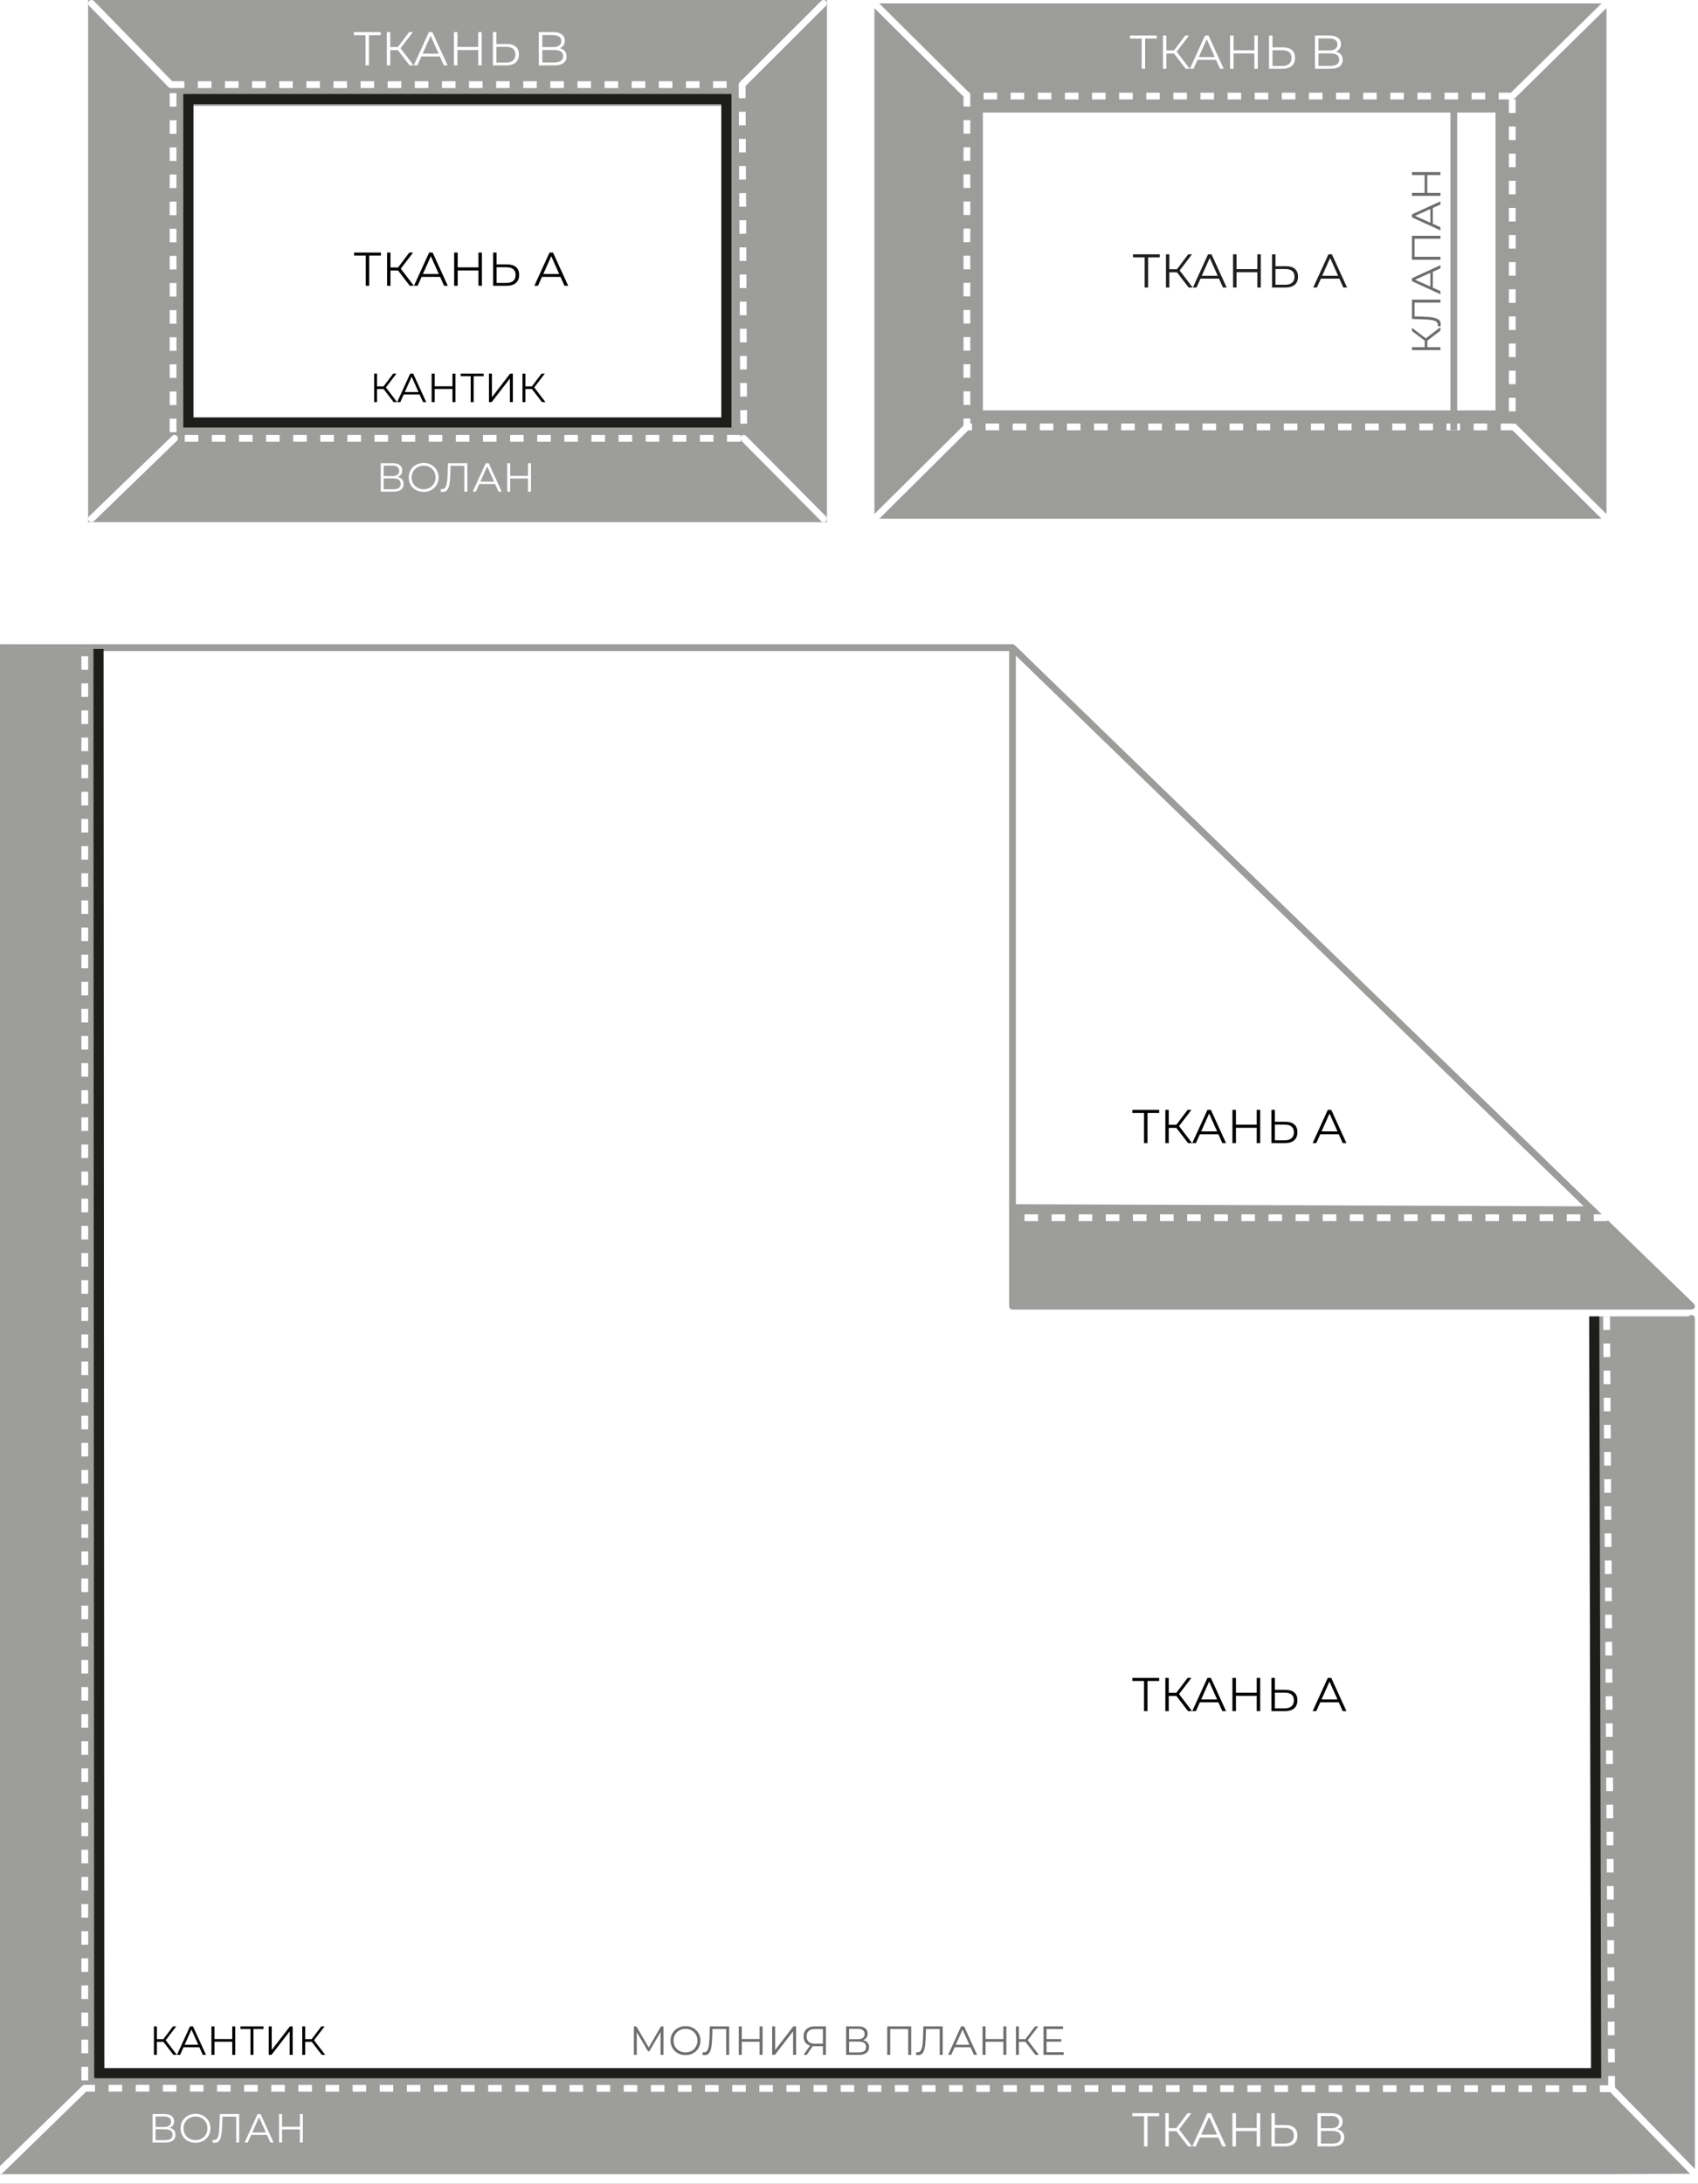 <?xml version="1.0" encoding="UTF-8"?> <svg xmlns="http://www.w3.org/2000/svg" width="501" height="644" viewBox="0 0 501 644" fill="none"><rect x="0" y="0" width="501" height="644" fill="#808080" stroke="none"/> <g clip-path="url(#clip0_2_582)"> <rect width="501" height="644" fill="white"></rect> <path d="M112.046 10.373H108.602V19.277H107.58V10.373H104.136V9.477H112.046V10.373ZM117.113 14.783H114.873V19.277H113.865V9.477H114.873V13.873H117.113L120.431 9.477H121.551L117.911 14.237L121.761 19.277H120.571L117.113 14.783ZM129.516 16.659H124.056L122.88 19.277H121.802L126.282 9.477H127.304L131.784 19.277H130.692L129.516 16.659ZM129.138 15.819L126.786 10.555L124.434 15.819H129.138ZM141.852 9.477V19.277H140.83V14.755H134.698V19.277H133.662V9.477H134.698V13.845H140.83V9.477H141.852ZM149.262 12.977C150.419 12.977 151.301 13.239 151.908 13.761C152.524 14.284 152.832 15.049 152.832 16.057C152.832 17.112 152.505 17.915 151.852 18.465C151.208 19.007 150.274 19.277 149.052 19.277H145.16V9.477H146.182V12.977H149.262ZM149.024 18.451C149.929 18.451 150.615 18.251 151.082 17.849C151.558 17.448 151.796 16.855 151.796 16.071C151.796 14.569 150.872 13.817 149.024 13.817H146.182V18.451H149.024ZM164.881 14.223C165.525 14.363 166.02 14.643 166.365 15.063C166.72 15.474 166.897 16.006 166.897 16.659C166.897 17.499 166.585 18.148 165.959 18.605C165.343 19.053 164.429 19.277 163.215 19.277H158.707V9.477H162.935C164.027 9.477 164.872 9.697 165.469 10.135C166.076 10.574 166.379 11.195 166.379 11.997C166.379 12.539 166.244 13.001 165.973 13.383C165.712 13.757 165.348 14.037 164.881 14.223ZM159.743 10.331V13.887H162.865C163.659 13.887 164.27 13.738 164.699 13.439C165.129 13.131 165.343 12.688 165.343 12.109C165.343 11.531 165.129 11.092 164.699 10.793C164.27 10.485 163.659 10.331 162.865 10.331H159.743ZM163.201 18.423C164.079 18.423 164.741 18.274 165.189 17.975C165.637 17.677 165.861 17.21 165.861 16.575C165.861 15.353 164.975 14.741 163.201 14.741H159.743V18.423H163.201Z" fill="white"></path> <path d="M48.56 629.6C49.632 629.6 50.472 629.856 51.08 630.368C51.688 630.88 51.992 631.584 51.992 632.48C51.992 633.376 51.688 634.08 51.08 634.592C50.472 635.096 49.632 635.348 48.56 635.348H46.304V638H45.416V629.6H48.56ZM48.536 634.568C49.368 634.568 50.004 634.388 50.444 634.028C50.884 633.66 51.104 633.144 51.104 632.48C51.104 631.8 50.884 631.28 50.444 630.92C50.004 630.552 49.368 630.368 48.536 630.368H46.304V634.568H48.536ZM58.773 635.756H54.093L53.084 638H52.16L56.001 629.6H56.877L60.717 638H59.781L58.773 635.756ZM58.449 635.036L56.432 630.524L54.416 635.036H58.449ZM71.05 629.6V638H70.198V631.28L66.898 636.932H66.478L63.178 631.316V638H62.326V629.6H63.058L66.706 635.828L70.318 629.6H71.05ZM76.665 634.148H74.745V638H73.881V629.6H74.745V633.368H76.665L79.509 629.6H80.469L77.349 633.68L80.649 638H79.629L76.665 634.148ZM87.296 635.756H82.616L81.608 638H80.684L84.524 629.6H85.4L89.24 638H88.304L87.296 635.756ZM86.972 635.036L84.956 630.524L82.94 635.036H86.972Z" fill="white"></path> <path d="M27.963 191H0V610.274V640.206H30.586H469.913L499.089 640.069V388.817" stroke="#9C9C9B" stroke-width="2" stroke-linecap="round" stroke-linejoin="round"></path> <rect x="2.778" y="191" width="297.222" height="420.882" fill="white"></rect> <path d="M498.648 388.215H469.58V637.388H498.648V388.215Z" fill="#9D9D9C"></path> <path d="M27.192 191H298.902" stroke="#9C9C9B" stroke-width="2" stroke-miterlimit="10"></path> <path d="M299.124 358.228L470.935 358.803" stroke="#9D9D9C" stroke-width="2" stroke-linecap="round" stroke-linejoin="round"></path> <path d="M30.586 191H0V640.206H30.586V191Z" fill="#9D9D9C"></path> <path d="M499.089 611.394H0V640.204H499.089V611.394Z" fill="#9D9D9C"></path> <path d="M0 640.204L25.011 615.853" stroke="white" stroke-width="2" stroke-linecap="round" stroke-linejoin="round"></path> <path d="M474.026 388.215L475.517 615.992" stroke="white" stroke-width="2" stroke-miterlimit="10" stroke-dasharray="4 4"></path> <path d="M476.04 615.99L25.011 615.853" stroke="white" stroke-width="2" stroke-miterlimit="10" stroke-dasharray="4 4"></path> <path d="M25.011 613.528V191.518" stroke="white" stroke-width="2" stroke-miterlimit="10" stroke-dasharray="4 4"></path> <path d="M499.998 641L475.516 615.992" stroke="white" stroke-width="2" stroke-miterlimit="10"></path> <path d="M470.383 388.215L470.936 611.395H29.29L29.069 191.383" fill="white"></path> <path d="M470.383 388.215L470.936 611.395H29.29L29.069 191.383" stroke="#1D1D1B" stroke-width="3" stroke-miterlimit="10"></path> <path d="M499.09 385.205H298.739V191L499.09 385.205Z" fill="white" stroke="#9C9C9B" stroke-width="2" stroke-linecap="round" stroke-linejoin="round"></path> <path d="M468.723 355.764L298.736 355.134V385.204H499.087L468.723 355.764Z" fill="#9D9D9C"></path> <path d="M474.273 359.128H299.176" stroke="white" stroke-width="2" stroke-miterlimit="10" stroke-dasharray="4 4"></path> <path d="M342.017 328.22H338.573V337.124H337.551V328.22H334.107V327.324H342.017V328.22ZM347.084 332.63H344.844V337.124H343.836V327.324H344.844V331.72H347.084L350.402 327.324H351.522L347.882 332.084L351.732 337.124H350.542L347.084 332.63ZM359.487 334.506H354.027L352.851 337.124H351.773L356.253 327.324H357.275L361.755 337.124H360.663L359.487 334.506ZM359.109 333.666L356.757 328.402L354.405 333.666H359.109ZM371.822 327.324V337.124H370.8V332.602H364.668V337.124H363.632V327.324H364.668V331.692H370.8V327.324H371.822ZM379.233 330.824C380.39 330.824 381.272 331.085 381.879 331.608C382.495 332.13 382.803 332.896 382.803 333.904C382.803 334.958 382.476 335.761 381.823 336.312C381.179 336.853 380.245 337.124 379.023 337.124H375.131V327.324H376.153V330.824H379.233ZM378.995 336.298C379.9 336.298 380.586 336.097 381.053 335.696C381.529 335.294 381.767 334.702 381.767 333.918C381.767 332.415 380.843 331.664 378.995 331.664H376.153V336.298H378.995ZM395.006 334.506H389.546L388.37 337.124H387.292L391.772 327.324H392.794L397.274 337.124H396.182L395.006 334.506ZM394.628 333.666L392.276 328.402L389.924 333.666H394.628Z" fill="black"></path> <path d="M342.017 495.736H338.573V504.64H337.551V495.736H334.107V494.84H342.017V495.736ZM347.084 500.146H344.844V504.64H343.836V494.84H344.844V499.236H347.084L350.402 494.84H351.522L347.882 499.6L351.732 504.64H350.542L347.084 500.146ZM359.487 502.022H354.027L352.851 504.64H351.773L356.253 494.84H357.275L361.755 504.64H360.663L359.487 502.022ZM359.109 501.182L356.757 495.918L354.405 501.182H359.109ZM371.822 494.84V504.64H370.8V500.118H364.668V504.64H363.632V494.84H364.668V499.208H370.8V494.84H371.822ZM379.233 498.34C380.39 498.34 381.272 498.601 381.879 499.124C382.495 499.647 382.803 500.412 382.803 501.42C382.803 502.475 382.476 503.277 381.823 503.828C381.179 504.369 380.245 504.64 379.023 504.64H375.131V494.84H376.153V498.34H379.233ZM378.995 503.814C379.9 503.814 380.586 503.613 381.053 503.212C381.529 502.811 381.767 502.218 381.767 501.434C381.767 499.931 380.843 499.18 378.995 499.18H376.153V503.814H378.995ZM395.006 502.022H389.546L388.37 504.64H387.292L391.772 494.84H392.794L397.274 504.64H396.182L395.006 502.022ZM394.628 501.182L392.276 495.918L389.924 501.182H394.628Z" fill="black"></path> <path d="M342.017 624.096H338.573V633H337.551V624.096H334.107V623.2H342.017V624.096ZM347.084 628.506H344.844V633H343.836V623.2H344.844V627.596H347.084L350.402 623.2H351.522L347.882 627.96L351.732 633H350.542L347.084 628.506ZM359.487 630.382H354.027L352.851 633H351.773L356.253 623.2H357.275L361.755 633H360.663L359.487 630.382ZM359.109 629.542L356.757 624.278L354.405 629.542H359.109ZM371.822 623.2V633H370.8V628.478H364.668V633H363.632V623.2H364.668V627.568H370.8V623.2H371.822ZM379.233 626.7C380.39 626.7 381.272 626.961 381.879 627.484C382.495 628.007 382.803 628.772 382.803 629.78C382.803 630.835 382.476 631.637 381.823 632.188C381.179 632.729 380.245 633 379.023 633H375.131V623.2H376.153V626.7H379.233ZM378.995 632.174C379.9 632.174 380.586 631.973 381.053 631.572C381.529 631.171 381.767 630.578 381.767 629.794C381.767 628.291 380.843 627.54 378.995 627.54H376.153V632.174H378.995ZM394.544 627.946C395.225 628.086 395.743 628.361 396.098 628.772C396.453 629.173 396.63 629.701 396.63 630.354C396.63 631.203 396.327 631.857 395.72 632.314C395.123 632.771 394.241 633 393.074 633H388.734V623.2H392.808C393.853 623.2 394.67 623.415 395.258 623.844C395.846 624.273 396.14 624.894 396.14 625.706C396.14 626.257 396 626.723 395.72 627.106C395.44 627.479 395.048 627.759 394.544 627.946ZM389.756 627.638H392.752C393.508 627.638 394.087 627.484 394.488 627.176C394.899 626.868 395.104 626.42 395.104 625.832C395.104 625.244 394.899 624.796 394.488 624.488C394.087 624.18 393.508 624.026 392.752 624.026H389.756V627.638ZM393.074 632.174C394.763 632.174 395.608 631.544 395.608 630.284C395.608 629.052 394.763 628.436 393.074 628.436H389.756V632.174H393.074Z" fill="white"></path> <path d="M50.001 627.529C50.584 627.649 51.029 627.885 51.333 628.237C51.636 628.581 51.788 629.033 51.788 629.593C51.788 630.321 51.529 630.881 51.008 631.273C50.496 631.665 49.74 631.861 48.74 631.861H45.02V623.461H48.513C49.408 623.461 50.108 623.645 50.612 624.013C51.117 624.381 51.368 624.913 51.368 625.609C51.368 626.081 51.248 626.481 51.008 626.809C50.769 627.129 50.432 627.369 50.001 627.529ZM45.897 627.265H48.465C49.112 627.265 49.608 627.133 49.953 626.869C50.304 626.605 50.48 626.221 50.48 625.717C50.48 625.213 50.304 624.829 49.953 624.565C49.608 624.301 49.112 624.169 48.465 624.169H45.897V627.265ZM48.74 631.153C50.188 631.153 50.913 630.613 50.913 629.533C50.913 628.477 50.188 627.949 48.74 627.949H45.897V631.153H48.74ZM57.693 631.933C56.861 631.933 56.105 631.749 55.425 631.381C54.753 631.005 54.225 630.493 53.841 629.845C53.465 629.197 53.277 628.469 53.277 627.661C53.277 626.853 53.465 626.125 53.841 625.477C54.225 624.829 54.753 624.321 55.425 623.953C56.105 623.577 56.861 623.389 57.693 623.389C58.525 623.389 59.273 623.573 59.937 623.941C60.609 624.309 61.137 624.821 61.521 625.477C61.905 626.125 62.097 626.853 62.097 627.661C62.097 628.469 61.905 629.201 61.521 629.857C61.137 630.505 60.609 631.013 59.937 631.381C59.273 631.749 58.525 631.933 57.693 631.933ZM57.693 631.141C58.357 631.141 58.957 630.993 59.493 630.697C60.029 630.393 60.449 629.977 60.753 629.449C61.057 628.913 61.209 628.317 61.209 627.661C61.209 627.005 61.057 626.413 60.753 625.885C60.449 625.349 60.029 624.933 59.493 624.637C58.957 624.333 58.357 624.181 57.693 624.181C57.029 624.181 56.425 624.333 55.881 624.637C55.345 624.933 54.921 625.349 54.609 625.885C54.305 626.413 54.153 627.005 54.153 627.661C54.153 628.317 54.305 628.913 54.609 629.449C54.921 629.977 55.345 630.393 55.881 630.697C56.425 630.993 57.029 631.141 57.693 631.141ZM70.569 623.461V631.861H69.693V624.229H65.637L65.541 627.037C65.501 628.197 65.405 629.133 65.253 629.845C65.109 630.549 64.885 631.077 64.581 631.429C64.277 631.773 63.873 631.945 63.369 631.945C63.153 631.945 62.929 631.917 62.697 631.861L62.769 631.069C62.905 631.101 63.037 631.117 63.165 631.117C63.517 631.117 63.801 630.977 64.017 630.697C64.241 630.417 64.409 629.985 64.521 629.401C64.633 628.809 64.709 628.029 64.749 627.061L64.869 623.461H70.569ZM78.779 629.617H74.099L73.091 631.861H72.167L76.007 623.461H76.883L80.723 631.861H79.787L78.779 629.617ZM78.455 628.897L76.439 624.385L74.423 628.897H78.455ZM89.353 623.461V631.861H88.477V627.985H83.221V631.861H82.333V623.461H83.221V627.205H88.477V623.461H89.353Z" fill="white"></path> <path d="M195.751 597.6V606H194.899V599.28L191.599 604.932H191.179L187.879 599.316V606H187.027V597.6H187.759L191.407 603.828L195.019 597.6H195.751ZM202.266 606.072C201.434 606.072 200.678 605.888 199.998 605.52C199.326 605.144 198.798 604.632 198.414 603.984C198.038 603.336 197.85 602.608 197.85 601.8C197.85 600.992 198.038 600.264 198.414 599.616C198.798 598.968 199.326 598.46 199.998 598.092C200.678 597.716 201.434 597.528 202.266 597.528C203.098 597.528 203.846 597.712 204.51 598.08C205.182 598.448 205.71 598.96 206.094 599.616C206.478 600.264 206.67 600.992 206.67 601.8C206.67 602.608 206.478 603.34 206.094 603.996C205.71 604.644 205.182 605.152 204.51 605.52C203.846 605.888 203.098 606.072 202.266 606.072ZM202.266 605.28C202.93 605.28 203.53 605.132 204.066 604.836C204.602 604.532 205.022 604.116 205.326 603.588C205.63 603.052 205.782 602.456 205.782 601.8C205.782 601.144 205.63 600.552 205.326 600.024C205.022 599.488 204.602 599.072 204.066 598.776C203.53 598.472 202.93 598.32 202.266 598.32C201.602 598.32 200.998 598.472 200.454 598.776C199.918 599.072 199.494 599.488 199.182 600.024C198.878 600.552 198.726 601.144 198.726 601.8C198.726 602.456 198.878 603.052 199.182 603.588C199.494 604.116 199.918 604.532 200.454 604.836C200.998 605.132 201.602 605.28 202.266 605.28ZM215.143 597.6V606H214.267V598.368H210.211L210.115 601.176C210.075 602.336 209.979 603.272 209.827 603.984C209.683 604.688 209.459 605.216 209.155 605.568C208.851 605.912 208.447 606.084 207.943 606.084C207.727 606.084 207.503 606.056 207.271 606L207.343 605.208C207.479 605.24 207.611 605.256 207.739 605.256C208.091 605.256 208.375 605.116 208.591 604.836C208.815 604.556 208.983 604.124 209.095 603.54C209.207 602.948 209.283 602.168 209.323 601.2L209.443 597.6H215.143ZM224.997 597.6V606H224.121V602.124H218.865V606H217.977V597.6H218.865V601.344H224.121V597.6H224.997ZM227.832 597.6H228.708V604.56L234.084 597.6H234.888V606H234.012V599.052L228.636 606H227.832V597.6ZM243.675 597.6V606H242.799V603.456H240.291C240.179 603.456 240.019 603.448 239.811 603.432L238.047 606H237.099L239.007 603.276C238.391 603.092 237.919 602.768 237.591 602.304C237.263 601.832 237.099 601.256 237.099 600.576C237.099 599.632 237.395 598.9 237.987 598.38C238.587 597.86 239.395 597.6 240.411 597.6H243.675ZM237.987 600.552C237.987 601.24 238.187 601.772 238.587 602.148C238.995 602.516 239.587 602.7 240.363 602.7H242.799V598.368H240.447C239.663 598.368 239.055 598.556 238.623 598.932C238.199 599.3 237.987 599.84 237.987 600.552ZM254.632 601.668C255.216 601.788 255.66 602.024 255.964 602.376C256.268 602.72 256.42 603.172 256.42 603.732C256.42 604.46 256.16 605.02 255.64 605.412C255.128 605.804 254.372 606 253.372 606H249.652V597.6H253.144C254.04 597.6 254.74 597.784 255.244 598.152C255.748 598.52 256 599.052 256 599.748C256 600.22 255.88 600.62 255.64 600.948C255.4 601.268 255.064 601.508 254.632 601.668ZM250.528 601.404H253.096C253.744 601.404 254.24 601.272 254.584 601.008C254.936 600.744 255.112 600.36 255.112 599.856C255.112 599.352 254.936 598.968 254.584 598.704C254.24 598.44 253.744 598.308 253.096 598.308H250.528V601.404ZM253.372 605.292C254.82 605.292 255.544 604.752 255.544 603.672C255.544 602.616 254.82 602.088 253.372 602.088H250.528V605.292H253.372ZM268.849 597.6V606H267.973V598.368H262.657V606H261.781V597.6H268.849ZM278.143 597.6V606H277.267V598.368H273.211L273.115 601.176C273.075 602.336 272.979 603.272 272.827 603.984C272.683 604.688 272.459 605.216 272.155 605.568C271.851 605.912 271.447 606.084 270.943 606.084C270.727 606.084 270.503 606.056 270.271 606L270.343 605.208C270.479 605.24 270.611 605.256 270.739 605.256C271.091 605.256 271.375 605.116 271.591 604.836C271.815 604.556 271.983 604.124 272.095 603.54C272.207 602.948 272.283 602.168 272.323 601.2L272.443 597.6H278.143ZM286.353 603.756H281.673L280.665 606H279.741L283.581 597.6H284.457L288.297 606H287.361L286.353 603.756ZM286.029 603.036L284.013 598.524L281.997 603.036H286.029ZM296.926 597.6V606H296.05V602.124H290.794V606H289.906V597.6H290.794V601.344H296.05V597.6H296.926ZM302.546 602.148H300.626V606H299.762V597.6H300.626V601.368H302.546L305.39 597.6H306.35L303.23 601.68L306.53 606H305.51L302.546 602.148ZM313.835 605.232V606H307.895V597.6H313.655V598.368H308.783V601.356H313.127V602.112H308.783V605.232H313.835Z" fill="#6D6D6D"></path> <path d="M48.2 602.148H46.28V606H45.416V597.6H46.28V601.368H48.2L51.044 597.6H52.004L48.884 601.68L52.184 606H51.164L48.2 602.148ZM58.831 603.756H54.151L53.143 606H52.219L56.059 597.6H56.935L60.775 606H59.839L58.831 603.756ZM58.507 603.036L56.491 598.524L54.475 603.036H58.507ZM69.405 597.6V606H68.529V602.124H63.273V606H62.385V597.6H63.273V601.344H68.529V597.6H69.405ZM77.736 598.368H74.784V606H73.908V598.368H70.956V597.6H77.736V598.368ZM79.295 597.6H80.171V604.56L85.547 597.6H86.351V606H85.475V599.052L80.099 606H79.295V597.6ZM91.969 602.148H90.049V606H89.186V597.6H90.049V601.368H91.969L94.814 597.6H95.773L92.653 601.68L95.954 606H94.933L91.969 602.148Z" fill="black"></path> <path d="M243 1H27V153H243V1Z" fill="#9D9D9C"></path> <path d="M243 1H27V153H243V1Z" stroke="#9D9D9C" stroke-width="2" stroke-miterlimit="10"></path> <path d="M218.964 24.959L219.449 128.695" stroke="white" stroke-width="2" stroke-miterlimit="10" stroke-dasharray="4 4"></path> <path d="M218.506 129.283H51.495" stroke="white" stroke-width="2" stroke-miterlimit="10" stroke-dasharray="4 4"></path> <path d="M51.062 127.462V27.076" stroke="white" stroke-width="2" stroke-miterlimit="10" stroke-dasharray="4 4"></path> <path d="M57.932 29.138H60.311" stroke="white" stroke-width="2" stroke-miterlimit="10"></path> <path d="M50.388 24.959H218.964" stroke="white" stroke-width="2" stroke-miterlimit="10" stroke-dasharray="4 4"></path> <path d="M27 153L51.495 129.283" stroke="white" stroke-width="2" stroke-linecap="round" stroke-linejoin="round"></path> <path d="M27 1L50.388 24.958" stroke="white" stroke-width="2" stroke-linecap="round" stroke-linejoin="round"></path> <path d="M242.999 153L219.449 129.283" stroke="white" stroke-width="2" stroke-linecap="round" stroke-linejoin="round"></path> <path d="M242.999 1L218.964 24.958" stroke="white" stroke-width="2" stroke-linecap="round" stroke-linejoin="round"></path> <path d="M213.8 31.2H55.579V124.592H213.8V31.2Z" fill="white"></path> <path d="M214.315 29.219H55.579V124.594H214.315V29.219Z" stroke="#1D1D1B" stroke-width="3" stroke-miterlimit="10"></path> <path d="M112.387 75.373H108.943V84.277H107.921V75.373H104.477V74.477H112.387V75.373ZM117.453 79.783H115.213V84.277H114.205V74.477H115.213V78.873H117.453L120.771 74.477H121.891L118.251 79.237L122.101 84.277H120.911L117.453 79.783ZM129.856 81.659H124.396L123.22 84.277H122.142L126.622 74.477H127.644L132.124 84.277H131.032L129.856 81.659ZM129.478 80.819L127.126 75.555L124.774 80.819H129.478ZM142.192 74.477V84.277H141.17V79.755H135.038V84.277H134.002V74.477H135.038V78.845H141.17V74.477H142.192ZM149.602 77.977C150.759 77.977 151.641 78.239 152.248 78.761C152.864 79.284 153.172 80.049 153.172 81.057C153.172 82.112 152.845 82.915 152.192 83.465C151.548 84.007 150.615 84.277 149.392 84.277H145.5V74.477H146.522V77.977H149.602ZM149.364 83.451C150.269 83.451 150.955 83.251 151.422 82.849C151.898 82.448 152.136 81.855 152.136 81.071C152.136 79.569 151.212 78.817 149.364 78.817H146.522V83.451H149.364ZM165.375 81.659H159.915L158.739 84.277H157.661L162.141 74.477H163.163L167.643 84.277H166.551L165.375 81.659ZM164.997 80.819L162.645 75.555L160.293 80.819H164.997Z" fill="black"></path> <path d="M112.318 10.373H108.874V19.277H107.852V10.373H104.408V9.477H112.318V10.373ZM117.385 14.783H115.145V19.277H114.137V9.477H115.145V13.873H117.385L120.703 9.477H121.823L118.183 14.237L122.033 19.277H120.843L117.385 14.783ZM129.788 16.659H124.328L123.152 19.277H122.074L126.554 9.477H127.576L132.056 19.277H130.964L129.788 16.659ZM129.41 15.819L127.058 10.555L124.706 15.819H129.41ZM142.123 9.477V19.277H141.101V14.755H134.969V19.277H133.933V9.477H134.969V13.845H141.101V9.477H142.123ZM149.534 12.977C150.691 12.977 151.573 13.239 152.18 13.761C152.796 14.284 153.104 15.049 153.104 16.057C153.104 17.112 152.777 17.915 152.124 18.465C151.48 19.007 150.546 19.277 149.324 19.277H145.432V9.477H146.454V12.977H149.534ZM149.296 18.451C150.201 18.451 150.887 18.251 151.354 17.849C151.83 17.448 152.068 16.855 152.068 16.071C152.068 14.569 151.144 13.817 149.296 13.817H146.454V18.451H149.296ZM165.153 14.223C165.797 14.363 166.292 14.643 166.637 15.063C166.992 15.474 167.169 16.006 167.169 16.659C167.169 17.499 166.856 18.148 166.231 18.605C165.615 19.053 164.7 19.277 163.487 19.277H158.979V9.477H163.207C164.299 9.477 165.144 9.697 165.741 10.135C166.348 10.574 166.651 11.195 166.651 11.997C166.651 12.539 166.516 13.001 166.245 13.383C165.984 13.757 165.62 14.037 165.153 14.223ZM160.015 10.331V13.887H163.137C163.93 13.887 164.542 13.738 164.971 13.439C165.4 13.131 165.615 12.688 165.615 12.109C165.615 11.531 165.4 11.092 164.971 10.793C164.542 10.485 163.93 10.331 163.137 10.331H160.015ZM163.473 18.423C164.35 18.423 165.013 18.274 165.461 17.975C165.909 17.677 166.133 17.21 166.133 16.575C166.133 15.353 165.246 14.741 163.473 14.741H160.015V18.423H163.473Z" fill="white"></path> <path d="M113.172 114.727H111.252V118.579H110.388V110.179H111.252V113.947H113.172L116.016 110.179H116.976L113.856 114.259L117.156 118.579H116.136L113.172 114.727ZM123.803 116.335H119.123L118.115 118.579H117.191L121.031 110.179H121.907L125.747 118.579H124.811L123.803 116.335ZM123.479 115.615L121.463 111.103L119.447 115.615H123.479ZM134.377 110.179V118.579H133.501V114.703H128.245V118.579H127.357V110.179H128.245V113.923H133.501V110.179H134.377ZM142.708 110.947H139.756V118.579H138.88V110.947H135.928V110.179H142.708V110.947ZM144.267 110.179H145.143V117.139L150.519 110.179H151.323V118.579H150.447V111.631L145.071 118.579H144.267V110.179ZM156.942 114.727H155.022V118.579H154.158V110.179H155.022V113.947H156.942L159.786 110.179H160.746L157.626 114.259L160.926 118.579H159.906L156.942 114.727Z" fill="black"></path> <path d="M117.312 140.668C117.896 140.788 118.34 141.024 118.644 141.376C118.948 141.72 119.1 142.172 119.1 142.732C119.1 143.46 118.84 144.02 118.32 144.412C117.808 144.804 117.052 145 116.052 145H112.332V136.6H115.824C116.72 136.6 117.42 136.784 117.924 137.152C118.428 137.52 118.68 138.052 118.68 138.748C118.68 139.22 118.56 139.62 118.32 139.948C118.08 140.268 117.744 140.508 117.312 140.668ZM113.208 140.404H115.776C116.424 140.404 116.92 140.272 117.264 140.008C117.616 139.744 117.792 139.36 117.792 138.856C117.792 138.352 117.616 137.968 117.264 137.704C116.92 137.44 116.424 137.308 115.776 137.308H113.208V140.404ZM116.052 144.292C117.5 144.292 118.224 143.752 118.224 142.672C118.224 141.616 117.5 141.088 116.052 141.088H113.208V144.292H116.052ZM125.004 145.072C124.172 145.072 123.416 144.888 122.736 144.52C122.064 144.144 121.536 143.632 121.152 142.984C120.776 142.336 120.588 141.608 120.588 140.8C120.588 139.992 120.776 139.264 121.152 138.616C121.536 137.968 122.064 137.46 122.736 137.092C123.416 136.716 124.172 136.528 125.004 136.528C125.836 136.528 126.584 136.712 127.248 137.08C127.92 137.448 128.448 137.96 128.832 138.616C129.216 139.264 129.408 139.992 129.408 140.8C129.408 141.608 129.216 142.34 128.832 142.996C128.448 143.644 127.92 144.152 127.248 144.52C126.584 144.888 125.836 145.072 125.004 145.072ZM125.004 144.28C125.668 144.28 126.268 144.132 126.804 143.836C127.34 143.532 127.76 143.116 128.064 142.588C128.368 142.052 128.52 141.456 128.52 140.8C128.52 140.144 128.368 139.552 128.064 139.024C127.76 138.488 127.34 138.072 126.804 137.776C126.268 137.472 125.668 137.32 125.004 137.32C124.34 137.32 123.736 137.472 123.192 137.776C122.656 138.072 122.232 138.488 121.92 139.024C121.616 139.552 121.464 140.144 121.464 140.8C121.464 141.456 121.616 142.052 121.92 142.588C122.232 143.116 122.656 143.532 123.192 143.836C123.736 144.132 124.34 144.28 125.004 144.28ZM137.881 136.6V145H137.005V137.368H132.949L132.853 140.176C132.813 141.336 132.717 142.272 132.565 142.984C132.421 143.688 132.197 144.216 131.893 144.568C131.589 144.912 131.185 145.084 130.681 145.084C130.465 145.084 130.241 145.056 130.009 145L130.081 144.208C130.217 144.24 130.349 144.256 130.477 144.256C130.829 144.256 131.113 144.116 131.329 143.836C131.553 143.556 131.721 143.124 131.833 142.54C131.945 141.948 132.021 141.168 132.061 140.2L132.181 136.6H137.881ZM146.091 142.756H141.411L140.403 145H139.479L143.319 136.6H144.195L148.035 145H147.099L146.091 142.756ZM145.767 142.036L143.751 137.524L141.735 142.036H145.767ZM156.665 136.6V145H155.789V141.124H150.533V145H149.645V136.6H150.533V140.344H155.789V136.6H156.665Z" fill="white"></path> <path d="M474 1H258V152.974H474V1Z" fill="#9C9C9B"></path> <path d="M258 153L285.287 125.906" stroke="white" stroke-width="2" stroke-linecap="round" stroke-linejoin="round"></path> <path d="M258 1L285.287 28.093" stroke="white" stroke-width="2" stroke-linecap="round" stroke-linejoin="round"></path> <path d="M473.974 153L446.684 125.906" stroke="white" stroke-width="2" stroke-linecap="round" stroke-linejoin="round"></path> <path d="M473.973 1L446.201 28.333" stroke="white" stroke-width="2" stroke-linecap="round" stroke-linejoin="round"></path> <path d="M441.27 33.187H290.007V121.027H441.27V33.187Z" fill="white"></path> <path d="M446.202 28.334H285.287V125.907H446.202V28.334Z" stroke="white" stroke-width="2" stroke-miterlimit="10" stroke-dasharray="4 4"></path> <path d="M428.946 31.479V126.839" stroke="#9D9D9C" stroke-width="2" stroke-miterlimit="10"></path> <path d="M341.318 11.373H337.874V20.277H336.852V11.373H333.408V10.477H341.318V11.373ZM346.385 15.783H344.145V20.277H343.137V10.477H344.145V14.873H346.385L349.703 10.477H350.823L347.183 15.237L351.033 20.277H349.843L346.385 15.783ZM358.788 17.659H353.328L352.152 20.277H351.074L355.554 10.477H356.576L361.056 20.277H359.964L358.788 17.659ZM358.41 16.819L356.058 11.555L353.706 16.819H358.41ZM371.123 10.477V20.277H370.101V15.755H363.969V20.277H362.933V10.477H363.969V14.845H370.101V10.477H371.123ZM378.534 13.977C379.691 13.977 380.573 14.239 381.18 14.761C381.796 15.284 382.104 16.049 382.104 17.057C382.104 18.112 381.777 18.915 381.124 19.465C380.48 20.007 379.546 20.277 378.324 20.277H374.432V10.477H375.454V13.977H378.534ZM378.296 19.451C379.201 19.451 379.887 19.251 380.354 18.849C380.83 18.448 381.068 17.855 381.068 17.071C381.068 15.569 380.144 14.817 378.296 14.817H375.454V19.451H378.296ZM394.153 15.223C394.797 15.363 395.292 15.643 395.637 16.063C395.992 16.474 396.169 17.006 396.169 17.659C396.169 18.499 395.856 19.148 395.231 19.605C394.615 20.053 393.7 20.277 392.487 20.277H387.979V10.477H392.207C393.299 10.477 394.144 10.697 394.741 11.135C395.348 11.574 395.651 12.195 395.651 12.997C395.651 13.539 395.516 14.001 395.245 14.383C394.984 14.757 394.62 15.037 394.153 15.223ZM389.015 11.331V14.887H392.137C392.93 14.887 393.542 14.738 393.971 14.439C394.4 14.131 394.615 13.688 394.615 13.109C394.615 12.531 394.4 12.092 393.971 11.793C393.542 11.485 392.93 11.331 392.137 11.331H389.015ZM392.473 19.423C393.35 19.423 394.013 19.274 394.461 18.975C394.909 18.677 395.133 18.21 395.133 17.575C395.133 16.353 394.246 15.741 392.473 15.741H389.015V19.423H392.473Z" fill="white"></path> <path d="M342.2 75.896H338.756V84.8H337.734V75.896H334.29V75H342.2V75.896ZM347.267 80.306H345.027V84.8H344.019V75H345.027V79.396H347.267L350.585 75H351.705L348.065 79.76L351.915 84.8H350.725L347.267 80.306ZM359.67 82.182H354.21L353.034 84.8H351.956L356.436 75H357.458L361.938 84.8H360.846L359.67 82.182ZM359.292 81.342L356.94 76.078L354.588 81.342H359.292ZM372.006 75V84.8H370.984V80.278H364.852V84.8H363.816V75H364.852V79.368H370.984V75H372.006ZM379.416 78.5C380.573 78.5 381.455 78.762 382.062 79.284C382.678 79.807 382.986 80.572 382.986 81.58C382.986 82.635 382.659 83.438 382.006 83.988C381.362 84.53 380.428 84.8 379.206 84.8H375.314V75H376.336V78.5H379.416ZM379.178 83.974C380.083 83.974 380.769 83.774 381.236 83.372C381.712 82.971 381.95 82.378 381.95 81.594C381.95 80.092 381.026 79.34 379.178 79.34H376.336V83.974H379.178ZM395.189 82.182H389.729L388.553 84.8H387.475L391.955 75H392.977L397.457 84.8H396.365L395.189 82.182ZM394.811 81.342L392.459 76.078L390.107 81.342H394.811Z" fill="#1F1F1F"></path> <path d="M421.148 100.468V102.388H425V103.252H416.6V102.388H420.368V100.468L416.6 97.624V96.664L420.68 99.784L425 96.484V97.504L421.148 100.468ZM416.6 88.367H425V89.243H417.368V93.299L420.176 93.395C421.336 93.435 422.272 93.531 422.984 93.683C423.688 93.827 424.216 94.051 424.568 94.355C424.912 94.659 425.084 95.063 425.084 95.567C425.084 95.783 425.056 96.007 425 96.239L424.208 96.167C424.24 96.031 424.256 95.899 424.256 95.771C424.256 95.419 424.116 95.135 423.836 94.919C423.556 94.695 423.124 94.527 422.54 94.415C421.948 94.303 421.168 94.227 420.2 94.187L416.6 94.067V88.367ZM422.756 80.157V84.837L425 85.845V86.769L416.6 82.929V82.053L425 78.213V79.149L422.756 80.157ZM422.036 80.481L417.524 82.497L422.036 84.513V80.481ZM416.6 69.535H425V70.412H417.368V75.728H425V76.603H416.6V69.535ZM422.756 61.325V66.005L425 67.013V67.937L416.6 64.097V63.221L425 59.381V60.317L422.756 61.325ZM422.036 61.649L417.524 63.665L422.036 65.681V61.649ZM416.6 50.752H425V51.627H421.124V56.883H425V57.772H416.6V56.883H420.344V51.627H416.6V50.752Z" fill="#6D6D6D"></path> </g> <defs> <clipPath id="clip0_2_582"> <rect width="501" height="644" fill="white"></rect> </clipPath> </defs> </svg> 